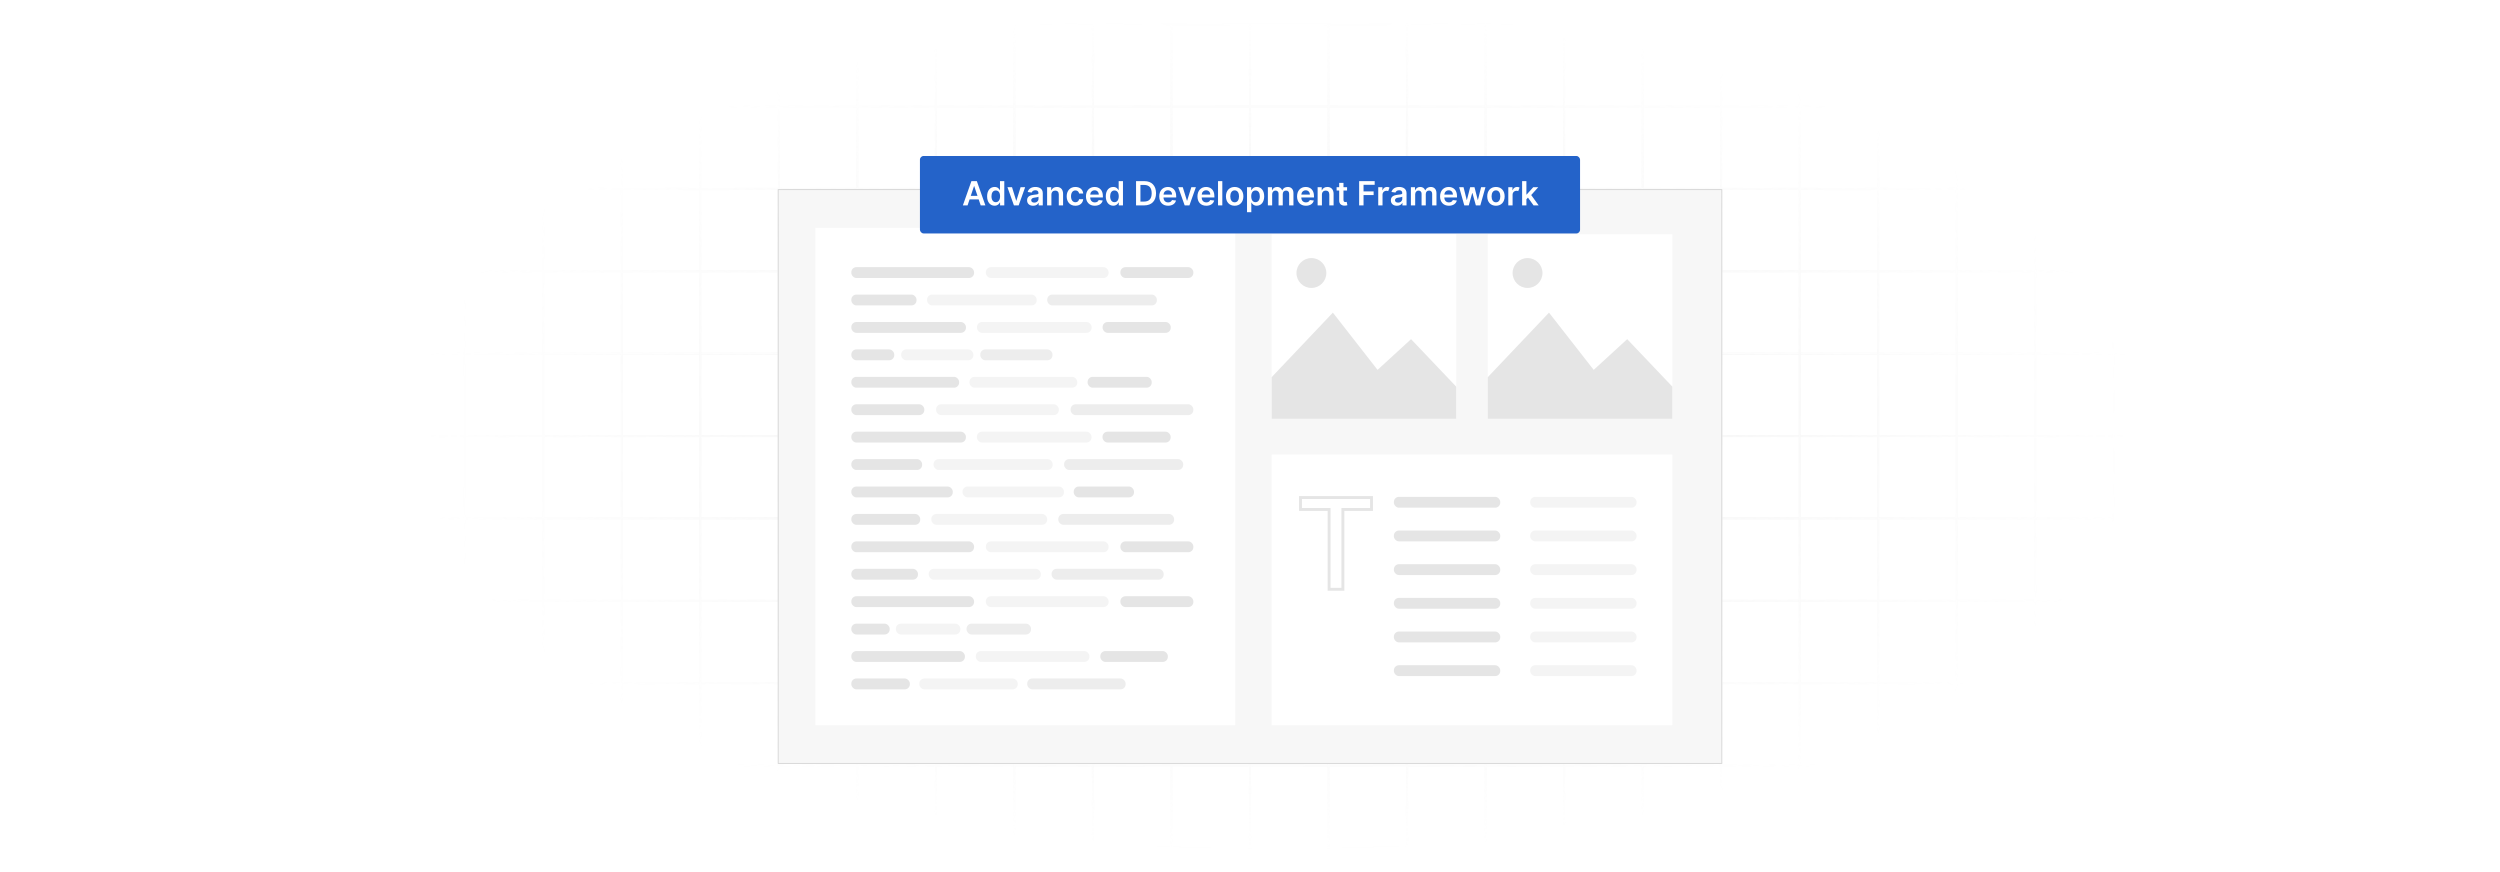 <?xml version="1.0" encoding="UTF-8"?>
<svg id="Layer_1" data-name="Layer 1" xmlns="http://www.w3.org/2000/svg" xmlns:xlink="http://www.w3.org/1999/xlink" viewBox="0 0 860 300">
  <defs>
    <filter id="luminosity-invert" x="39.647" y="-.272" width="782.115" height="300.272" color-interpolation-filters="sRGB" filterUnits="userSpaceOnUse">
      <feColorMatrix result="cm" values="-1 0 0 0 1 0 -1 0 0 1 0 0 -1 0 1 0 0 0 1 0"/>
    </filter>
    <radialGradient id="radial-gradient" cx="439.235" cy="148.479" fx="439.235" fy="148.479" r="298.487" gradientTransform="translate(0 74.962) scale(1 .495)" gradientUnits="userSpaceOnUse">
      <stop offset=".123" stop-color="#000" stop-opacity=".95"/>
      <stop offset="1" stop-color="#000" stop-opacity="0"/>
    </radialGradient>
    <mask id="mask" x="39.647" y="-.272" width="782.115" height="300.272" maskUnits="userSpaceOnUse">
      <g filter="url(#luminosity-invert)">
        <rect x="39.647" y="-.272" width="782.115" height="300.272" fill="url(#radial-gradient)"/>
      </g>
    </mask>
    <clipPath id="clippath">
      <rect x="437.449" y="80.593" width="63.482" height="63.482" fill="none"/>
    </clipPath>
    <clipPath id="clippath-1">
      <rect x="511.799" y="80.593" width="63.482" height="63.482" fill="none"/>
    </clipPath>
  </defs>
  <rect y="0" width="860" height="300" fill="#fff"/>
  <g mask="url(#mask)">
    <g opacity=".4">
      <path d="M808.41,291.922H51.59V8.078h756.819v283.845ZM52.09,291.422h755.819V8.578H52.09v282.845Z" fill="#e6e6e6" stroke="#d6d6d6" stroke-miterlimit="10" stroke-width=".25"/>
      <rect x="51.84" y="36.413" width="756.319" height=".5" fill="#e6e6e6" stroke="#d6d6d6" stroke-miterlimit="10" stroke-width=".25"/>
      <rect x="51.84" y="64.747" width="756.319" height=".5" fill="#e6e6e6" stroke="#d6d6d6" stroke-miterlimit="10" stroke-width=".25"/>
      <rect x="51.84" y="93.082" width="756.319" height=".5" fill="#e6e6e6" stroke="#d6d6d6" stroke-miterlimit="10" stroke-width=".25"/>
      <rect x="51.84" y="121.415" width="756.319" height=".5" fill="none" stroke="#d6d6d6" stroke-miterlimit="10" stroke-width=".25"/>
      <rect x="51.84" y="149.75" width="756.319" height=".5" fill="#e6e6e6" stroke="#d6d6d6" stroke-miterlimit="10" stroke-width=".25"/>
      <rect x="51.84" y="178.084" width="756.319" height=".5" fill="#e6e6e6" stroke="#d6d6d6" stroke-miterlimit="10" stroke-width=".25"/>
      <rect x="51.84" y="206.418" width="756.319" height=".5" fill="#e6e6e6" stroke="#d6d6d6" stroke-miterlimit="10" stroke-width=".25"/>
      <rect x="51.84" y="234.753" width="756.319" height=".5" fill="#e6e6e6" stroke="#d6d6d6" stroke-miterlimit="10" stroke-width=".25"/>
      <rect x="51.84" y="263.087" width="756.319" height=".5" fill="#e6e6e6" stroke="#d6d6d6" stroke-miterlimit="10" stroke-width=".25"/>
      <rect x="780.898" y="8.328" width=".5" height="283.345" fill="#e6e6e6" stroke="#d6d6d6" stroke-miterlimit="10" stroke-width=".25"/>
      <rect x="753.887" y="8.328" width=".5" height="283.345" fill="#e6e6e6" stroke="#d6d6d6" stroke-miterlimit="10" stroke-width=".25"/>
      <rect x="726.875" y="8.328" width=".5" height="283.345" fill="#e6e6e6" stroke="#d6d6d6" stroke-miterlimit="10" stroke-width=".25"/>
      <rect x="699.864" y="8.328" width=".5" height="283.345" fill="#e6e6e6" stroke="#d6d6d6" stroke-miterlimit="10" stroke-width=".25"/>
      <rect x="672.852" y="8.328" width=".5" height="283.345" fill="#e6e6e6" stroke="#d6d6d6" stroke-miterlimit="10" stroke-width=".25"/>
      <rect x="645.841" y="8.328" width=".5" height="283.345" fill="#e6e6e6" stroke="#d6d6d6" stroke-miterlimit="10" stroke-width=".25"/>
      <rect x="618.83" y="8.328" width=".5" height="283.345" fill="#e6e6e6" stroke="#d6d6d6" stroke-miterlimit="10" stroke-width=".25"/>
      <rect x="591.818" y="8.328" width=".5" height="283.345" fill="#e6e6e6" stroke="#d6d6d6" stroke-miterlimit="10" stroke-width=".25"/>
      <rect x="564.807" y="8.328" width=".5" height="283.345" fill="#e6e6e6" stroke="#d6d6d6" stroke-miterlimit="10" stroke-width=".25"/>
      <rect x="537.795" y="8.328" width=".5" height="283.345" fill="#e6e6e6" stroke="#d6d6d6" stroke-miterlimit="10" stroke-width=".25"/>
      <rect x="510.784" y="8.328" width=".5" height="283.345" fill="#e6e6e6" stroke="#d6d6d6" stroke-miterlimit="10" stroke-width=".25"/>
      <rect x="483.772" y="8.328" width=".5" height="283.345" fill="#e6e6e6" stroke="#d6d6d6" stroke-miterlimit="10" stroke-width=".25"/>
      <rect x="456.761" y="8.328" width=".5" height="283.345" fill="#e6e6e6" stroke="#d6d6d6" stroke-miterlimit="10" stroke-width=".25"/>
      <rect x="429.75" y="8.328" width=".5" height="283.345" fill="#e6e6e6" stroke="#d6d6d6" stroke-miterlimit="10" stroke-width=".25"/>
      <rect x="402.738" y="8.328" width=".5" height="283.345" fill="#e6e6e6" stroke="#d6d6d6" stroke-miterlimit="10" stroke-width=".25"/>
      <rect x="375.727" y="8.328" width=".5" height="283.345" fill="#e6e6e6" stroke="#d6d6d6" stroke-miterlimit="10" stroke-width=".25"/>
      <rect x="348.716" y="8.328" width=".5" height="283.345" fill="#e6e6e6" stroke="#d6d6d6" stroke-miterlimit="10" stroke-width=".25"/>
      <rect x="321.704" y="8.328" width=".5" height="283.345" fill="#e6e6e6" stroke="#d6d6d6" stroke-miterlimit="10" stroke-width=".25"/>
      <rect x="294.693" y="8.328" width=".5" height="283.345" fill="#e6e6e6" stroke="#d6d6d6" stroke-miterlimit="10" stroke-width=".25"/>
      <rect x="267.682" y="8.328" width=".5" height="283.345" fill="#e6e6e6" stroke="#d6d6d6" stroke-miterlimit="10" stroke-width=".25"/>
      <rect x="240.67" y="8.328" width=".5" height="283.345" fill="#e6e6e6" stroke="#d6d6d6" stroke-miterlimit="10" stroke-width=".25"/>
      <rect x="213.659" y="8.328" width=".5" height="283.345" fill="#e6e6e6" stroke="#d6d6d6" stroke-miterlimit="10" stroke-width=".25"/>
      <rect x="186.648" y="8.328" width=".5" height="283.345" fill="#e6e6e6" stroke="#d6d6d6" stroke-miterlimit="10" stroke-width=".25"/>
      <rect x="159.636" y="8.328" width=".5" height="283.345" fill="#e6e6e6" stroke="#d6d6d6" stroke-miterlimit="10" stroke-width=".25"/>
      <rect x="132.625" y="8.328" width=".5" height="283.345" fill="#e6e6e6" stroke="#d6d6d6" stroke-miterlimit="10" stroke-width=".25"/>
      <rect x="105.613" y="8.328" width=".5" height="283.345" fill="#e6e6e6" stroke="#d6d6d6" stroke-miterlimit="10" stroke-width=".25"/>
      <rect x="78.602" y="8.328" width=".5" height="283.345" fill="#e6e6e6" stroke="#d6d6d6" stroke-miterlimit="10" stroke-width=".25"/>
    </g>
  </g>
  <rect x="267.682" y="65.247" width="324.637" height="197.343" fill="#f7f7f7" stroke="#ccc" stroke-miterlimit="10" stroke-width=".25"/>
  <rect x="280.49" y="78.369" width="144.44" height="171.099" fill="#fff"/>
  <g>
    <g>
      <rect x="292.857" y="91.899" width="42.224" height="3.734" rx="1.742" ry="1.742" fill="#e5e5e5"/>
      <rect x="339.134" y="91.899" width="42.224" height="3.734" rx="1.742" ry="1.742" fill="#f4f4f4"/>
      <rect x="385.411" y="91.899" width="25.104" height="3.734" rx="1.742" ry="1.742" fill="#e5e5e5"/>
    </g>
    <g>
      <rect x="360.243" y="101.333" width="37.719" height="3.734" rx="1.742" ry="1.742" transform="translate(758.206 206.399) rotate(-180)" fill="#ededed"/>
      <rect x="318.904" y="101.333" width="37.719" height="3.734" rx="1.742" ry="1.742" transform="translate(675.526 206.399) rotate(180)" fill="#f4f4f4"/>
      <rect x="292.857" y="101.333" width="22.425" height="3.734" rx="1.742" ry="1.742" transform="translate(608.14 206.399) rotate(180)" fill="#e5e5e5"/>
    </g>
    <g>
      <rect x="292.857" y="110.766" width="39.433" height="3.734" rx="1.742" ry="1.742" fill="#e5e5e5"/>
      <rect x="336.076" y="110.766" width="39.433" height="3.734" rx="1.742" ry="1.742" fill="#f4f4f4"/>
      <rect x="379.294" y="110.766" width="23.444" height="3.734" rx="1.742" ry="1.742" fill="#e5e5e5"/>
    </g>
    <g>
      <rect x="337.222" y="120.2" width="24.833" height="3.734" rx="1.742" ry="1.742" transform="translate(699.277 244.133) rotate(-180)" fill="#ededed"/>
      <rect x="310.005" y="120.2" width="24.833" height="3.734" rx="1.742" ry="1.742" transform="translate(644.843 244.133) rotate(180)" fill="#f4f4f4"/>
      <rect x="292.857" y="120.2" width="14.764" height="3.734" rx="1.742" ry="1.742" transform="translate(600.479 244.133) rotate(-180)" fill="#e5e5e5"/>
    </g>
    <g>
      <rect x="292.857" y="129.633" width="37.082" height="3.734" rx="1.742" ry="1.742" fill="#e5e5e5"/>
      <rect x="333.499" y="129.633" width="37.082" height="3.734" rx="1.742" ry="1.742" fill="#f4f4f4"/>
      <rect x="374.141" y="129.633" width="22.047" height="3.734" rx="1.742" ry="1.742" fill="#e5e5e5"/>
    </g>
    <g>
      <rect x="368.291" y="139.067" width="42.224" height="3.734" rx="1.742" ry="1.742" transform="translate(778.805 281.867) rotate(-180)" fill="#ededed"/>
      <rect x="322.014" y="139.067" width="42.224" height="3.734" rx="1.742" ry="1.742" transform="translate(686.252 281.867) rotate(-180)" fill="#f4f4f4"/>
      <rect x="292.857" y="139.067" width="25.104" height="3.734" rx="1.742" ry="1.742" transform="translate(610.818 281.867) rotate(180)" fill="#e5e5e5"/>
    </g>
    <g>
      <rect x="292.857" y="148.5" width="39.42" height="3.734" rx="1.742" ry="1.742" fill="#e5e5e5"/>
      <rect x="336.062" y="148.5" width="39.42" height="3.734" rx="1.742" ry="1.742" fill="#f4f4f4"/>
      <rect x="379.266" y="148.5" width="23.437" height="3.734" rx="1.742" ry="1.742" fill="#e5e5e5"/>
    </g>
    <g>
      <rect x="366.052" y="157.934" width="40.971" height="3.734" rx="1.742" ry="1.742" transform="translate(773.075 319.601) rotate(-180)" fill="#ededed"/>
      <rect x="321.149" y="157.934" width="40.971" height="3.734" rx="1.742" ry="1.742" transform="translate(683.268 319.601) rotate(-180)" fill="#f4f4f4"/>
      <rect x="292.857" y="157.934" width="24.359" height="3.734" rx="1.742" ry="1.742" transform="translate(610.073 319.601) rotate(-180)" fill="#e5e5e5"/>
    </g>
    <g>
      <rect x="292.857" y="167.367" width="34.898" height="3.734" rx="1.742" ry="1.742" fill="#e5e5e5"/>
      <rect x="331.106" y="167.367" width="34.898" height="3.734" rx="1.742" ry="1.742" fill="#f4f4f4"/>
      <rect x="369.354" y="167.367" width="20.748" height="3.734" rx="1.742" ry="1.742" fill="#e5e5e5"/>
    </g>
    <g>
      <rect x="364.052" y="176.8" width="39.851" height="3.734" rx="1.742" ry="1.742" transform="translate(767.955 357.334) rotate(-180)" fill="#ededed"/>
      <rect x="320.376" y="176.8" width="39.851" height="3.734" rx="1.742" ry="1.742" transform="translate(680.602 357.334) rotate(-180)" fill="#f4f4f4"/>
      <rect x="292.857" y="176.8" width="23.693" height="3.734" rx="1.742" ry="1.742" transform="translate(609.408 357.334) rotate(-180)" fill="#e5e5e5"/>
    </g>
    <g>
      <rect x="292.857" y="186.234" width="42.224" height="3.734" rx="1.742" ry="1.742" fill="#e5e5e5"/>
      <rect x="339.134" y="186.234" width="42.224" height="3.734" rx="1.742" ry="1.742" fill="#f4f4f4"/>
      <rect x="385.411" y="186.234" width="25.104" height="3.734" rx="1.742" ry="1.742" fill="#e5e5e5"/>
    </g>
    <g>
      <rect x="361.744" y="195.667" width="38.559" height="3.734" rx="1.742" ry="1.742" transform="translate(762.047 395.068) rotate(-180)" fill="#ededed"/>
      <rect x="319.483" y="195.667" width="38.559" height="3.734" rx="1.742" ry="1.742" transform="translate(677.526 395.068) rotate(180)" fill="#f4f4f4"/>
      <rect x="292.857" y="195.667" width="22.925" height="3.734" rx="1.742" ry="1.742" transform="translate(608.639 395.068) rotate(-180)" fill="#e5e5e5"/>
    </g>
    <g>
      <rect x="292.857" y="205.101" width="42.224" height="3.734" rx="1.742" ry="1.742" fill="#e5e5e5"/>
      <rect x="339.134" y="205.101" width="42.224" height="3.734" rx="1.742" ry="1.742" fill="#f4f4f4"/>
      <rect x="385.411" y="205.101" width="25.104" height="3.734" rx="1.742" ry="1.742" fill="#e5e5e5"/>
    </g>
    <g>
      <rect x="332.492" y="214.534" width="22.186" height="3.734" rx="1.742" ry="1.742" transform="translate(687.17 432.802) rotate(180)" fill="#ededed"/>
      <rect x="308.177" y="214.534" width="22.186" height="3.734" rx="1.742" ry="1.742" transform="translate(638.54 432.802) rotate(-180)" fill="#f4f4f4"/>
      <rect x="292.857" y="214.534" width="13.19" height="3.734" rx="1.742" ry="1.742" transform="translate(598.904 432.802) rotate(-180)" fill="#e5e5e5"/>
    </g>
    <g>
      <rect x="292.857" y="223.968" width="39.075" height="3.734" rx="1.742" ry="1.742" fill="#e5e5e5"/>
      <rect x="335.683" y="223.968" width="39.075" height="3.734" rx="1.742" ry="1.742" fill="#f4f4f4"/>
      <rect x="378.509" y="223.968" width="23.232" height="3.734" rx="1.742" ry="1.742" fill="#e5e5e5"/>
    </g>
    <g>
      <rect x="353.358" y="233.401" width="33.865" height="3.734" rx="1.742" ry="1.742" transform="translate(740.58 470.536) rotate(180)" fill="#ededed"/>
      <rect x="316.242" y="233.401" width="33.865" height="3.734" rx="1.742" ry="1.742" transform="translate(666.349 470.536) rotate(180)" fill="#f4f4f4"/>
      <rect x="292.857" y="233.401" width="20.134" height="3.734" rx="1.742" ry="1.742" transform="translate(605.848 470.536) rotate(-180)" fill="#e5e5e5"/>
    </g>
  </g>
  <rect x="437.449" y="80.593" width="63.482" height="63.482" fill="#fff"/>
  <rect x="437.449" y="156.359" width="137.833" height="93.108" fill="#fff"/>
  <rect x="511.799" y="80.593" width="63.482" height="63.482" fill="#fff"/>
  <g>
    <circle cx="451.122" cy="93.915" r="5.139" fill="#e5e5e5"/>
    <g clip-path="url(#clippath)">
      <polygon points="434.015 133.367 458.509 107.545 473.878 127.237 485.404 116.671 504.135 136.362 504.135 148.5 434.015 148.5 434.015 133.367" fill="#e5e5e5"/>
    </g>
  </g>
  <g>
    <circle cx="525.472" cy="93.915" r="5.139" fill="#e5e5e5"/>
    <g clip-path="url(#clippath-1)">
      <polygon points="508.365 133.367 532.859 107.545 548.228 127.237 559.755 116.671 578.486 136.362 578.486 148.5 508.365 148.5 508.365 133.367" fill="#e5e5e5"/>
    </g>
  </g>
  <g>
    <g>
      <rect x="479.492" y="170.915" width="36.592" height="3.734" rx="1.742" ry="1.742" fill="#e5e5e5"/>
      <rect x="526.386" y="170.915" width="36.592" height="3.734" rx="1.742" ry="1.742" fill="#f4f4f4"/>
    </g>
    <g>
      <rect x="479.492" y="182.5" width="36.592" height="3.734" rx="1.742" ry="1.742" fill="#e5e5e5"/>
      <rect x="526.386" y="182.5" width="36.592" height="3.734" rx="1.742" ry="1.742" fill="#f4f4f4"/>
    </g>
    <g>
      <rect x="479.492" y="194.085" width="36.592" height="3.734" rx="1.742" ry="1.742" fill="#e5e5e5"/>
      <rect x="526.386" y="194.085" width="36.592" height="3.734" rx="1.742" ry="1.742" fill="#f4f4f4"/>
    </g>
    <g>
      <rect x="479.492" y="205.669" width="36.592" height="3.734" rx="1.742" ry="1.742" fill="#e5e5e5"/>
      <rect x="526.386" y="205.669" width="36.592" height="3.734" rx="1.742" ry="1.742" fill="#f4f4f4"/>
    </g>
    <g>
      <rect x="479.492" y="217.254" width="36.592" height="3.734" rx="1.742" ry="1.742" fill="#e5e5e5"/>
      <rect x="526.386" y="217.254" width="36.592" height="3.734" rx="1.742" ry="1.742" fill="#f4f4f4"/>
    </g>
    <g>
      <rect x="479.492" y="228.839" width="36.592" height="3.734" rx="1.742" ry="1.742" fill="#e5e5e5"/>
      <rect x="526.386" y="228.839" width="36.592" height="3.734" rx="1.742" ry="1.742" fill="#f4f4f4"/>
    </g>
  </g>
  <path d="M447.376,171.151h24.427v4.1h-9.848v27.463h-4.747v-27.463h-9.832v-4.1Z" fill="none" stroke="#e5e5e5" stroke-miterlimit="10"/>
  <g>
    <rect x="316.459" y="53.654" width="227.081" height="26.652" rx="1.274" ry="1.274" fill="#2463c9"/>
    <g>
      <path d="M331.229,70.653l2.938-8.344h1.866l2.941,8.344h-1.613l-.692-2.058h-3.137l-.689,2.058h-1.613ZM336.26,67.382l-1.128-3.361h-.065l-1.129,3.361h2.322Z" fill="#fff"/>
      <path d="M339.564,67.533c0-2.086,1.137-3.219,2.583-3.219,1.104,0,1.565.664,1.789,1.116h.061v-3.121h1.479v8.344h-1.45v-.985h-.09c-.232.456-.717,1.096-1.792,1.096-1.475,0-2.579-1.169-2.579-3.231ZM344.025,67.524c0-1.214-.521-2-1.471-2-.982,0-1.487.835-1.487,2,0,1.174.513,2.029,1.487,2.029.941,0,1.471-.815,1.471-2.029Z" fill="#fff"/>
      <path d="M350.421,70.653h-1.63l-2.228-6.258h1.573l1.438,4.648h.065l1.442-4.648h1.569l-2.228,6.258Z" fill="#fff"/>
      <path d="M353.315,68.897c0-1.409,1.161-1.772,2.376-1.902,1.104-.118,1.548-.139,1.548-.562v-.024c0-.615-.374-.966-1.059-.966-.721,0-1.137.367-1.283.795l-1.377-.195c.326-1.141,1.336-1.728,2.652-1.728,1.194,0,2.542.497,2.542,2.151v4.188h-1.418v-.859h-.049c-.269.525-.856.986-1.837.986-1.194,0-2.094-.652-2.094-1.883ZM357.243,68.409v-.738c-.192.155-.966.253-1.353.306-.66.094-1.153.33-1.153.896,0,.542.44.823,1.055.823.888,0,1.451-.591,1.451-1.287Z" fill="#fff"/>
      <path d="M361.682,70.653h-1.475v-6.258h1.41v1.063h.073c.285-.696.929-1.145,1.866-1.145,1.292,0,2.147.856,2.143,2.354v3.984h-1.475v-3.756c0-.835-.457-1.337-1.218-1.337-.778,0-1.324.521-1.324,1.427v3.666Z" fill="#fff"/>
      <path d="M366.94,67.549c0-1.91,1.157-3.234,2.991-3.234,1.527,0,2.587.892,2.688,2.249h-1.409c-.114-.604-.55-1.06-1.259-1.06-.908,0-1.516.758-1.516,2.021,0,1.279.595,2.05,1.516,2.05.648,0,1.133-.388,1.259-1.06h1.409c-.105,1.328-1.108,2.261-2.681,2.261-1.87,0-2.998-1.332-2.998-3.227Z" fill="#fff"/>
      <path d="M373.571,67.561c0-1.932,1.169-3.247,2.962-3.247,1.54,0,2.86.966,2.86,3.161v.452h-4.359c.012,1.071.644,1.699,1.597,1.699.636,0,1.125-.277,1.324-.807l1.377.154c-.261,1.088-1.263,1.801-2.721,1.801-1.886,0-3.04-1.25-3.04-3.214ZM377.979,66.934c-.008-.852-.579-1.471-1.426-1.471-.88,0-1.471.673-1.516,1.471h2.941Z" fill="#fff"/>
      <path d="M380.39,67.533c0-2.086,1.137-3.219,2.583-3.219,1.104,0,1.565.664,1.789,1.116h.061v-3.121h1.479v8.344h-1.45v-.985h-.09c-.232.456-.717,1.096-1.792,1.096-1.475,0-2.579-1.169-2.579-3.231ZM384.851,67.524c0-1.214-.521-2-1.471-2-.982,0-1.487.835-1.487,2,0,1.174.513,2.029,1.487,2.029.941,0,1.471-.815,1.471-2.029Z" fill="#fff"/>
      <path d="M390.8,70.653v-8.344h2.885c2.485,0,3.993,1.565,3.993,4.164,0,2.607-1.508,4.18-4.05,4.18h-2.828ZM393.555,69.346c1.74,0,2.623-.953,2.623-2.872,0-1.911-.884-2.856-2.579-2.856h-1.288v5.729h1.243Z" fill="#fff"/>
      <path d="M398.786,67.561c0-1.932,1.169-3.247,2.962-3.247,1.54,0,2.86.966,2.86,3.161v.452h-4.359c.012,1.071.644,1.699,1.597,1.699.636,0,1.125-.277,1.324-.807l1.377.154c-.261,1.088-1.263,1.801-2.721,1.801-1.886,0-3.04-1.25-3.04-3.214ZM403.194,66.934c-.008-.852-.579-1.471-1.426-1.471-.88,0-1.471.673-1.516,1.471h2.941Z" fill="#fff"/>
      <path d="M409.157,70.653h-1.63l-2.228-6.258h1.573l1.438,4.648h.065l1.442-4.648h1.569l-2.228,6.258Z" fill="#fff"/>
      <path d="M411.925,67.561c0-1.932,1.169-3.247,2.962-3.247,1.54,0,2.86.966,2.86,3.161v.452h-4.359c.012,1.071.644,1.699,1.597,1.699.636,0,1.125-.277,1.324-.807l1.377.154c-.261,1.088-1.263,1.801-2.721,1.801-1.886,0-3.04-1.25-3.04-3.214ZM416.333,66.934c-.008-.852-.579-1.471-1.426-1.471-.88,0-1.471.673-1.516,1.471h2.941Z" fill="#fff"/>
      <path d="M420.475,70.653h-1.475v-8.344h1.475v8.344Z" fill="#fff"/>
      <path d="M421.725,67.549c0-1.94,1.165-3.234,2.998-3.234s2.998,1.295,2.998,3.234c0,1.935-1.165,3.227-2.998,3.227s-2.998-1.291-2.998-3.227ZM426.227,67.545c0-1.145-.497-2.062-1.495-2.062-1.015,0-1.512.917-1.512,2.062s.497,2.05,1.512,2.05c.998,0,1.495-.905,1.495-2.05Z" fill="#fff"/>
      <path d="M428.975,64.395h1.45v1.035h.086c.224-.452.684-1.116,1.789-1.116,1.446,0,2.583,1.133,2.583,3.219,0,2.062-1.105,3.231-2.579,3.231-1.075,0-1.56-.64-1.792-1.096h-.061v3.332h-1.475v-8.604ZM431.893,69.554c.974,0,1.486-.856,1.486-2.029,0-1.165-.505-2-1.486-2-.95,0-1.471.786-1.471,2s.53,2.029,1.471,2.029Z" fill="#fff"/>
      <path d="M436.148,64.395h1.409v1.063h.074c.261-.713.888-1.145,1.727-1.145.844,0,1.451.435,1.691,1.145h.065c.277-.696.97-1.145,1.879-1.145,1.148,0,1.955.741,1.955,2.139v4.2h-1.478v-3.972c0-.774-.473-1.125-1.067-1.125-.713,0-1.133.489-1.133,1.194v3.902h-1.446v-4.033c0-.644-.428-1.063-1.051-1.063-.636,0-1.149.521-1.149,1.292v3.805h-1.475v-6.258Z" fill="#fff"/>
      <path d="M446.19,67.561c0-1.932,1.169-3.247,2.962-3.247,1.54,0,2.859.966,2.859,3.161v.452h-4.359c.013,1.071.644,1.699,1.598,1.699.636,0,1.124-.277,1.324-.807l1.377.154c-.261,1.088-1.264,1.801-2.722,1.801-1.887,0-3.039-1.25-3.039-3.214ZM450.598,66.934c-.009-.852-.579-1.471-1.427-1.471-.88,0-1.471.673-1.515,1.471h2.941Z" fill="#fff"/>
      <path d="M454.738,70.653h-1.475v-6.258h1.409v1.063h.074c.285-.696.929-1.145,1.865-1.145,1.292,0,2.147.856,2.144,2.354v3.984h-1.476v-3.756c0-.835-.456-1.337-1.218-1.337-.778,0-1.324.521-1.324,1.427v3.666Z" fill="#fff"/>
      <path d="M463.391,65.536h-1.234v3.235c0,.595.297.725.668.725.184,0,.351-.036.432-.057l.249,1.153c-.159.053-.448.134-.868.146-1.108.032-1.964-.546-1.955-1.724v-3.479h-.889v-1.141h.889v-1.499h1.475v1.499h1.234v1.141Z" fill="#fff"/>
      <path d="M467.546,62.31h5.345v1.268h-3.834v2.265h3.468v1.268h-3.468v3.544h-1.511v-8.344Z" fill="#fff"/>
      <path d="M474.115,64.395h1.43v1.043h.065c.229-.725.823-1.133,1.544-1.133.338,0,.619.09.84.229l-.457,1.223c-.158-.073-.342-.131-.582-.131-.77,0-1.365.559-1.365,1.349v3.679h-1.475v-6.258Z" fill="#fff"/>
      <path d="M478.455,68.897c0-1.409,1.161-1.772,2.375-1.902,1.103-.118,1.548-.139,1.548-.562v-.024c0-.615-.375-.966-1.06-.966-.721,0-1.137.367-1.283.795l-1.377-.195c.326-1.141,1.337-1.728,2.652-1.728,1.193,0,2.542.497,2.542,2.151v4.188h-1.417v-.859h-.05c-.269.525-.856.986-1.837.986-1.193,0-2.094-.652-2.094-1.883ZM482.382,68.409v-.738c-.191.155-.965.253-1.353.306-.66.094-1.152.33-1.152.896,0,.542.44.823,1.055.823.889,0,1.45-.591,1.45-1.287Z" fill="#fff"/>
      <path d="M485.346,64.395h1.409v1.063h.074c.261-.713.888-1.145,1.727-1.145.844,0,1.451.435,1.691,1.145h.065c.277-.696.97-1.145,1.879-1.145,1.148,0,1.955.741,1.955,2.139v4.2h-1.478v-3.972c0-.774-.473-1.125-1.067-1.125-.713,0-1.133.489-1.133,1.194v3.902h-1.446v-4.033c0-.644-.428-1.063-1.051-1.063-.636,0-1.149.521-1.149,1.292v3.805h-1.475v-6.258Z" fill="#fff"/>
      <path d="M495.387,67.561c0-1.932,1.169-3.247,2.962-3.247,1.54,0,2.859.966,2.859,3.161v.452h-4.359c.013,1.071.644,1.699,1.598,1.699.636,0,1.124-.277,1.324-.807l1.377.154c-.261,1.088-1.264,1.801-2.722,1.801-1.887,0-3.039-1.25-3.039-3.214ZM499.795,66.934c-.009-.852-.579-1.471-1.427-1.471-.88,0-1.471.673-1.515,1.471h2.941Z" fill="#fff"/>
      <path d="M501.952,64.395h1.503l1.101,4.4h.057l1.125-4.4h1.486l1.125,4.376h.06l1.084-4.376h1.508l-1.772,6.258h-1.536l-1.173-4.229h-.086l-1.174,4.229h-1.54l-1.768-6.258Z" fill="#fff"/>
      <path d="M511.606,67.549c0-1.94,1.165-3.234,2.998-3.234s2.999,1.295,2.999,3.234c0,1.935-1.166,3.227-2.999,3.227s-2.998-1.291-2.998-3.227ZM516.107,67.545c0-1.145-.497-2.062-1.496-2.062-1.014,0-1.511.917-1.511,2.062s.497,2.05,1.511,2.05c.999,0,1.496-.905,1.496-2.05Z" fill="#fff"/>
      <path d="M518.856,64.395h1.43v1.043h.065c.229-.725.823-1.133,1.544-1.133.338,0,.619.09.84.229l-.457,1.223c-.158-.073-.342-.131-.582-.131-.77,0-1.365.559-1.365,1.349v3.679h-1.475v-6.258Z" fill="#fff"/>
      <path d="M523.606,62.31h1.475v4.6h.102l2.249-2.514h1.724l-2.424,2.701,2.566,3.557h-1.764l-1.915-2.677-.538.575v2.102h-1.475v-8.344Z" fill="#fff"/>
    </g>
  </g>
</svg>